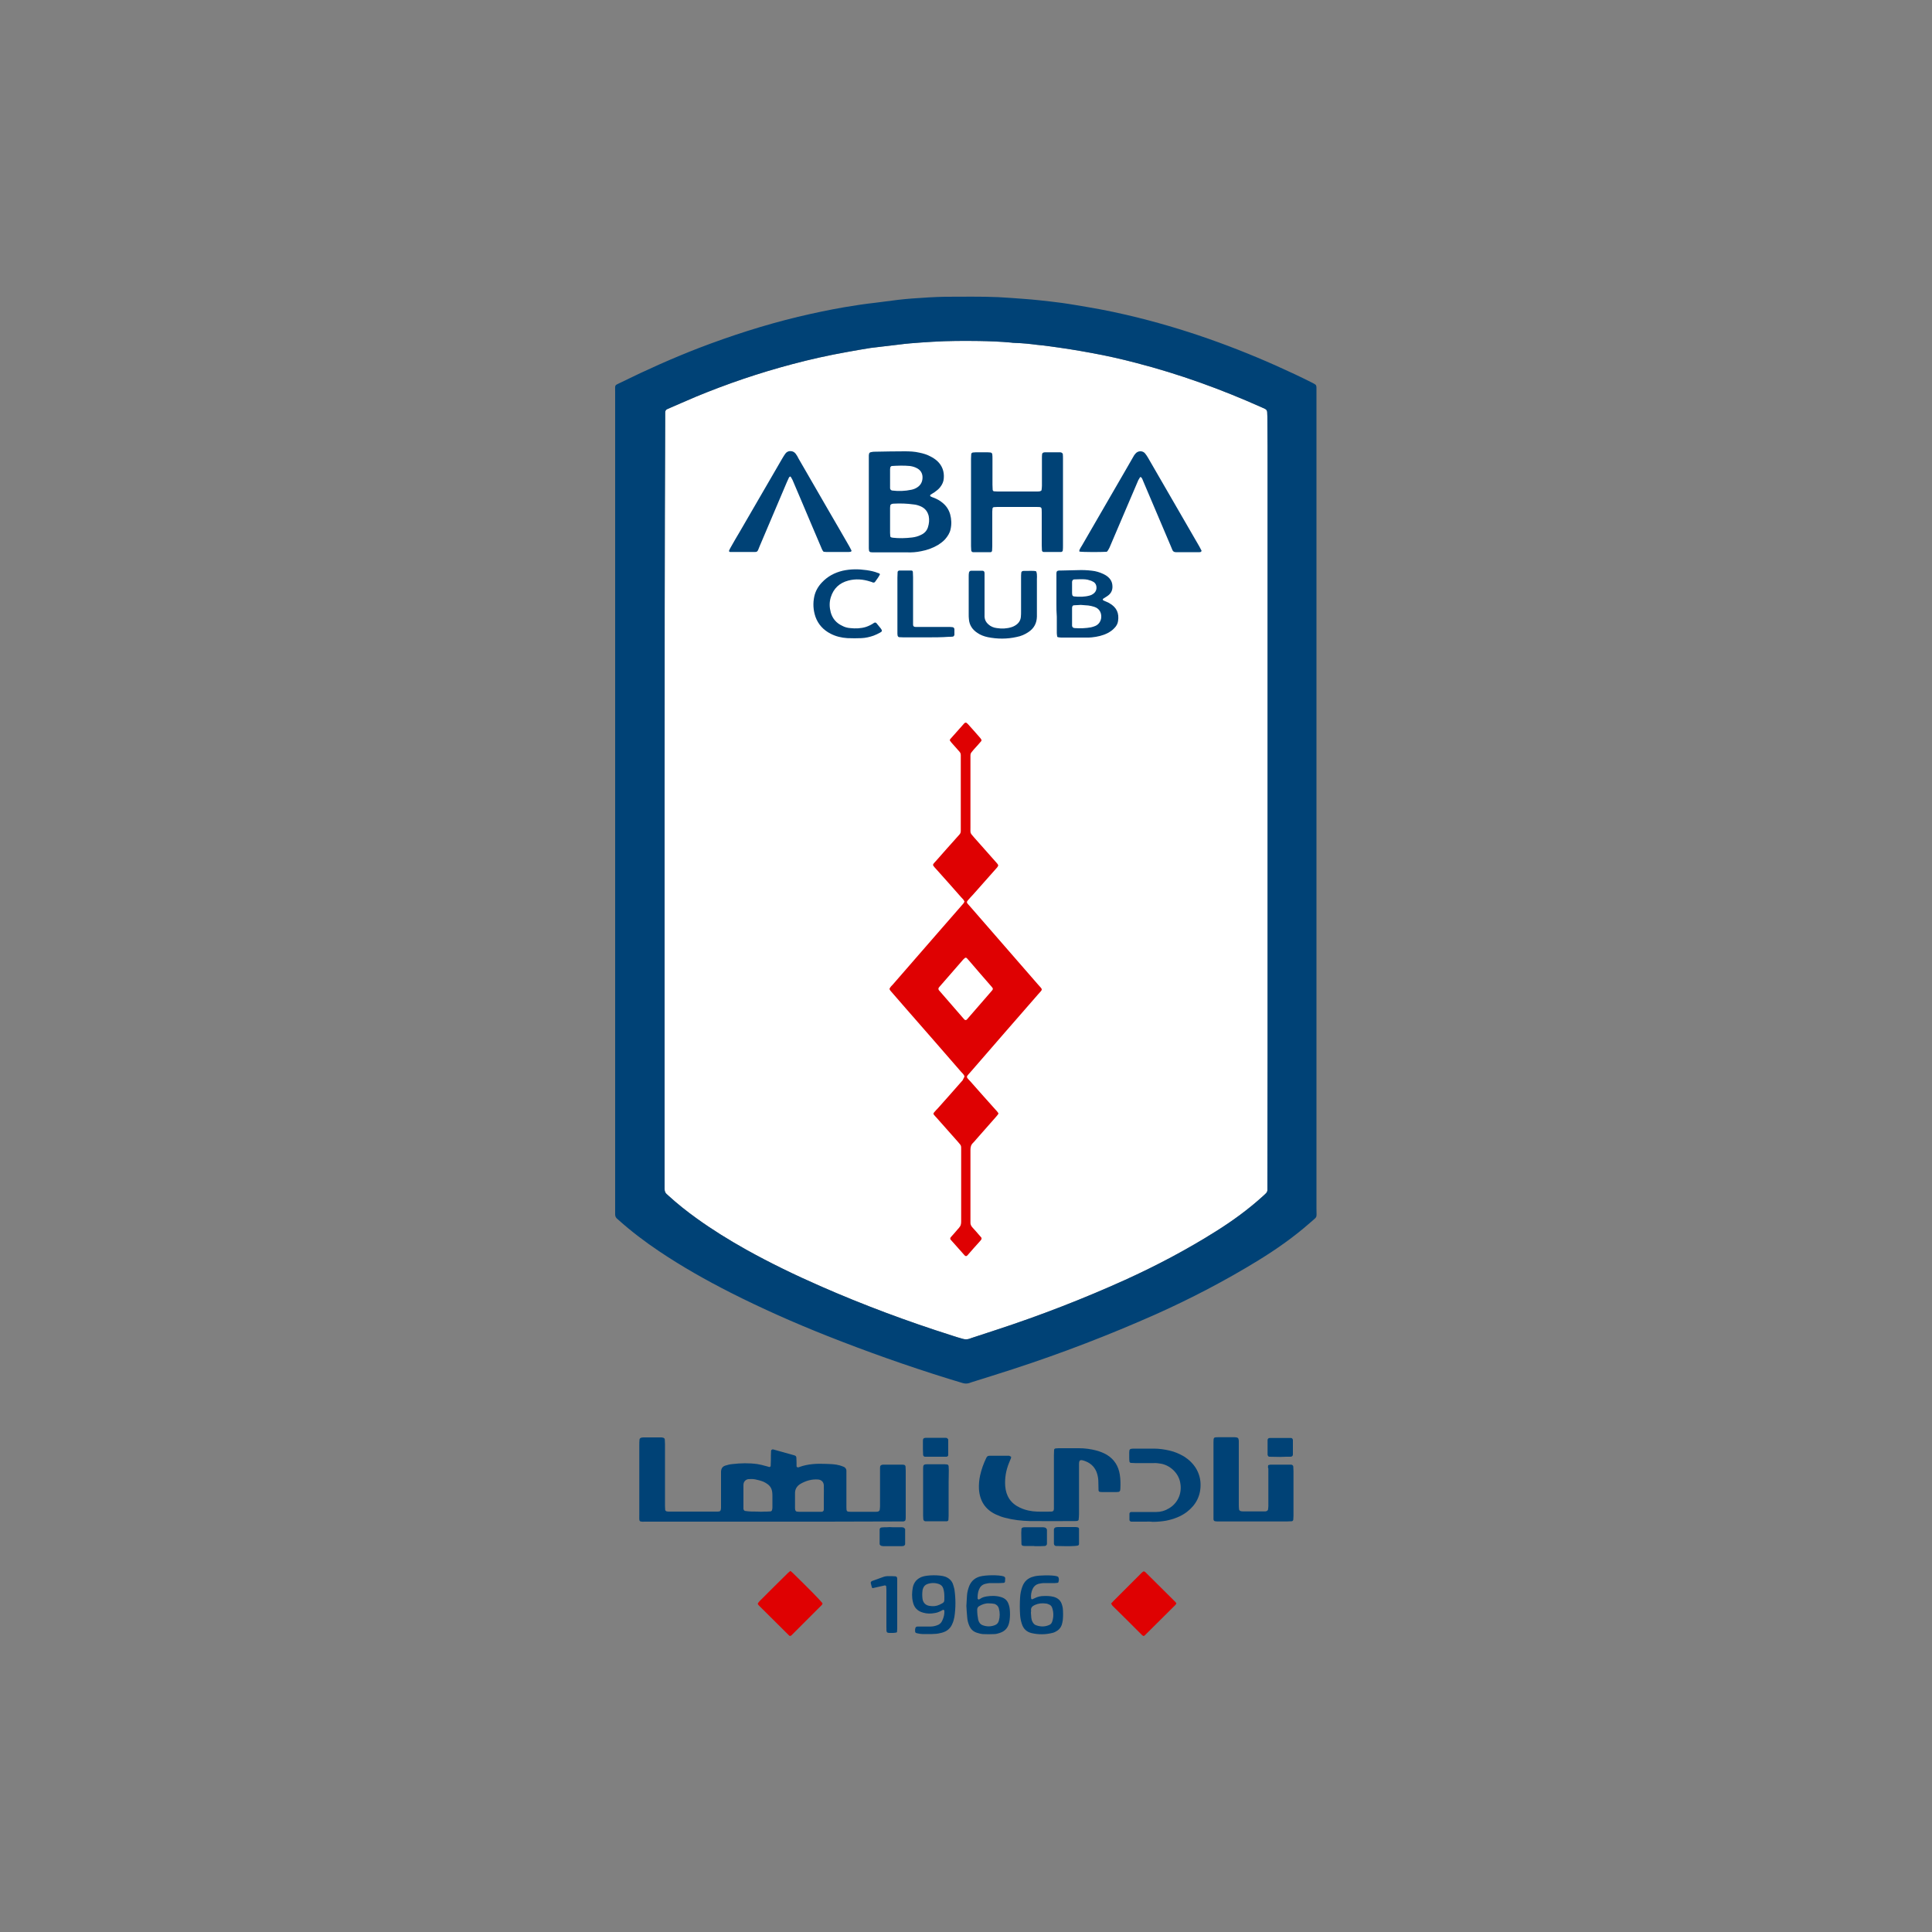 <?xml version="1.0" encoding="utf-8"?>
<!-- Generator: Adobe Illustrator 27.5.0, SVG Export Plug-In . SVG Version: 6.00 Build 0)  -->
<svg version="1.1" id="Layer_1" xmlns="http://www.w3.org/2000/svg" xmlns:xlink="http://www.w3.org/1999/xlink" x="0px" y="0px"
	 viewBox="0 0 1000 1000" style="enable-background:new 0 0 1000 1000;" xml:space="preserve">
<rect x="0" y="0" width="1000" height="1000" fill="#808080" stroke="none"/>
<style type="text/css">
	.st0{fill:#FFFFFF;}
	.st1{fill:#004276;}
	.st2{fill:#DF0102;}
</style>
<g id="Artwork_592_00000078725821431217087360000004393857321080243644_">
	<g>
		<path class="st0" d="M344,414.5c0,65.6,0,131.3,0,196.9c0,1.4,0,2.7,0,4.1c0,1,0.3,1.9,1.1,2.6c0.3,0.2,0.6,0.5,0.9,0.8
			c4.6,4.2,9.4,8,14.4,11.6c8.3,6,16.9,11.3,25.8,16.3c12.4,6.9,25.2,13.1,38.2,18.8c22.3,9.8,45.1,18.3,68.4,25.7
			c1.9,0.6,3.7,1.2,5.6,1.7c1.1,0.3,2.1,0.3,3.2,0c0.5-0.2,0.9-0.3,1.4-0.5c4.3-1.4,8.6-2.8,12.8-4.2c22.6-7.4,44.8-16,66.5-25.8
			c16.3-7.4,32-15.7,47.1-25.2c8.6-5.4,16.7-11.3,24.2-18.1c0.6-0.5,1.2-1.1,1.7-1.6c0.4-0.4,0.7-1,0.7-1.6c0-1.3,0-2.5,0-3.8
			c0-22.5,0.1-45.1,0.1-67.6c0-38.5,0-77,0-115.5c0-61.7,0-123.4,0-185.1c0-8.7,0-17.4-0.1-26.2c0-1.5,0-2.9-0.1-4.4
			c0-0.9-0.5-1.5-1.2-1.8c-0.4-0.2-0.9-0.4-1.3-0.6c-21.2-9.5-43-17.4-65.5-23.2c-7.6-2-15.2-3.7-22.9-5.1c-3.7-0.7-7.3-1.3-11-1.9
			c-3.7-0.6-7.4-1.1-11-1.6c-2-0.3-4.1-0.5-6.1-0.7c-3.8-0.5-7.6-0.9-11.4-1c-0.8,0-1.6-0.1-2.3-0.2c-5.5-0.5-10.9-0.7-16.4-0.8
			c-8-0.1-16.1-0.1-24.1,0.4c-3.8,0.2-7.6,0.5-11.4,0.8c-2.1,0.2-4.3,0.4-6.4,0.7c-2.5,0.3-5.1,0.6-7.6,0.9
			c-2.2,0.3-4.5,0.5-6.7,0.8c-4.1,0.6-8.1,1.4-12.2,2.1c-9.6,1.7-19,3.8-28.4,6.3c-17,4.5-33.5,10.1-49.7,16.8
			c-5,2.1-9.9,4.3-14.8,6.4c-0.8,0.3-1.2,0.9-1.2,1.8c0,1.2,0,2.4,0,3.5C344,282.9,344,348.7,344,414.5z"/>
		<g>
			<path class="st1" d="M681.4,414.6c0,70.3,0,140.6,0,211c0,5.3,0.7,3.7-3.2,7.2c-8.4,7.4-17.5,13.8-27.1,19.7
				c-17,10.4-34.6,19.6-52.7,27.7c-24.3,10.8-49,20.3-74.2,28.5c-7.2,2.3-14.4,4.6-21.5,6.8c-0.4,0.1-0.7,0.3-1.1,0.4
				c-1.1,0.3-2.1,0.3-3.2,0c-2.5-0.8-5.1-1.5-7.6-2.3c-21.2-6.6-42.1-14-62.8-22.2c-16.9-6.7-33.6-14.1-49.8-22.3
				c-12.8-6.5-25.2-13.5-37.1-21.5c-7.3-4.9-14.3-10.2-20.9-16.1c-0.2-0.2-0.4-0.4-0.7-0.6c-0.7-0.6-1.1-1.3-1.1-2.3
				c0-1.1,0-2.2,0-3.2c0-140.8,0-281.7,0-422.5c0-4.1-0.5-3.2,3.1-5c13.2-6.5,26.6-12.5,40.3-17.8c16.7-6.4,33.8-11.9,51.2-16.1
				c8-1.9,16-3.6,24.1-5c5.3-0.9,10.6-1.7,16-2.3c3.9-0.5,7.8-1,11.7-1.5c2.4-0.3,4.9-0.5,7.3-0.7c5.7-0.4,11.3-0.8,17-0.9
				c9.2,0,18.4-0.2,27.6,0.2c4.4,0.2,8.8,0.6,13.2,0.9c2.6,0.2,5.3,0.4,7.9,0.7c4,0.4,8,0.9,11.9,1.4c4.4,0.6,8.7,1.4,13,2.1
				c9,1.5,17.9,3.4,26.7,5.6c28,7,54.9,17,81,29.3c3,1.4,6,2.9,9,4.4c0.5,0.3,1,0.5,1.5,0.9c0.2,0.2,0.4,0.5,0.4,0.7
				c0.1,0.4,0.1,0.8,0.1,1.2c0,1.1,0,2.2,0,3.2C681.4,274.4,681.4,344.5,681.4,414.6z M344,414.5c0,65.6,0,131.3,0,196.9
				c0,1.4,0,2.7,0,4.1c0,1,0.3,1.9,1.1,2.6c0.3,0.2,0.6,0.5,0.9,0.8c4.6,4.2,9.4,8,14.4,11.6c8.3,6,16.9,11.3,25.8,16.3
				c12.4,6.9,25.2,13.1,38.2,18.8c22.3,9.8,45.1,18.3,68.4,25.7c1.9,0.6,3.7,1.2,5.6,1.7c1.1,0.3,2.1,0.3,3.2,0
				c0.5-0.2,0.9-0.3,1.4-0.5c4.3-1.4,8.6-2.8,12.8-4.2c22.6-7.4,44.8-16,66.5-25.8c16.3-7.4,32-15.7,47.1-25.2
				c8.6-5.4,16.7-11.3,24.2-18.1c0.6-0.5,1.2-1.1,1.7-1.6c0.4-0.4,0.7-1,0.7-1.6c0-1.3,0-2.5,0-3.8c0-22.5,0.1-45.1,0.1-67.6
				c0-38.5,0-77,0-115.5c0-61.7,0-123.4,0-185.1c0-8.7,0-17.4-0.1-26.2c0-1.5,0-2.9-0.1-4.4c0-0.9-0.5-1.5-1.2-1.8
				c-0.4-0.2-0.9-0.4-1.3-0.6c-21.2-9.5-43-17.4-65.5-23.2c-7.6-2-15.2-3.7-22.9-5.1c-3.7-0.7-7.3-1.3-11-1.9
				c-3.7-0.6-7.4-1.1-11-1.6c-2-0.3-4.1-0.5-6.1-0.7c-3.8-0.5-7.6-0.9-11.4-1c-0.8,0-1.6-0.1-2.3-0.2c-5.5-0.5-10.9-0.7-16.4-0.8
				c-8-0.1-16.1-0.1-24.1,0.4c-3.8,0.2-7.6,0.5-11.4,0.8c-2.1,0.2-4.3,0.4-6.4,0.7c-2.5,0.3-5.1,0.6-7.6,0.9
				c-2.2,0.3-4.5,0.5-6.7,0.8c-4.1,0.6-8.1,1.4-12.2,2.1c-9.6,1.7-19,3.8-28.4,6.3c-17,4.5-33.5,10.1-49.7,16.8
				c-5,2.1-9.9,4.3-14.8,6.4c-0.8,0.3-1.2,0.9-1.2,1.8c0,1.2,0,2.4,0,3.5C344,282.9,344,348.7,344,414.5z"/>
			<path class="st1" d="M399.7,787.6c-21.5,0-43.1,0-64.6,0c-4.8,0-4.2,0.6-4.2-4.2c0-11.8,0-23.5,0-35.3c0-1,0-2,0.1-2.9
				c0-0.6,0.5-1,1.1-1.1c0.3,0,0.6-0.1,0.9-0.1c3,0,6.1,0,9.1,0c0.3,0,0.6,0,0.9,0.1c0.7,0.1,1.1,0.5,1.1,1.1c0,0.8,0.1,1.6,0.1,2.3
				c0,7.1,0,14.3,0,21.4c0,3.5,0,7.1,0,10.6c0,0.7,0.1,1.4,0.1,2c0,0.3,0.4,0.7,0.8,0.8c0.3,0,0.6,0.1,0.9,0.1c0.8,0,1.6,0,2.3,0
				c7,0,13.9,0,20.9,0c0.8,0,1.6,0,2.3,0c1.3,0,1.6-0.4,1.7-1.8c0-0.8,0-1.6,0-2.4c0-4.8,0-9.6,0-14.4c0-0.7,0-1.4,0-2.1
				c0.1-1.6,0.7-2.6,2.2-3.1c1.2-0.4,2.5-0.7,3.7-0.8c4.3-0.5,8.6-0.6,12.9,0c1.4,0.2,2.9,0.6,4.3,1c0.6,0.1,1.1,0.3,1.7,0.5
				c0.4,0.1,0.9-0.2,0.9-0.5c0-1,0.1-2,0.1-2.9c0-1.7,0-3.3,0.1-5c0-0.3,0.5-0.7,0.8-0.7c0.2,0,0.4,0,0.6,0.1c3.6,1,7.2,2,10.7,3
				c0.7,0.2,1,0.6,1,1.3c0.1,1.5,0.1,2.9,0.1,4.4c0,0.2,0.4,0.5,0.6,0.5c0.1,0,0.2,0,0.3,0c0.2,0,0.4-0.1,0.6-0.2
				c4.4-1.6,9-1.8,13.6-1.6c2.4,0.1,4.9,0.1,7.3,0.8c0.7,0.2,1.5,0.5,2.2,0.8c0.7,0.4,1.2,1.1,1.2,1.9c0,0.8,0,1.6,0,2.3
				c0,5,0,10,0,15c0,0.6,0,1.2,0,1.8c0,2,0.2,2.2,2.2,2.2c4.3,0,8.6,0,12.9,0c0.5,0,1,0,1.5-0.2c0.2-0.1,0.5-0.4,0.6-0.6
				c0.1-0.7,0.2-1.4,0.2-2c0-4.1,0-8.2,0-12.3c0-2.4,0-4.7,0-7.1c0-0.5,0-1,0.1-1.4c0.1-0.2,0.3-0.5,0.6-0.6
				c0.2-0.1,0.6-0.2,0.9-0.2c3.3,0,6.7,0,10,0c0.3,0,0.6,0.1,0.9,0.1c0.3,0.1,0.7,0.5,0.7,0.8c0,0.7,0.1,1.4,0.1,2.1
				c0,4.9,0,9.8,0,14.7c0,3.1,0,6.3,0,9.4c0,0.6,0,1.2-0.2,1.7c0,0.2-0.4,0.4-0.6,0.5c-0.3,0.1-0.6,0.1-0.9,0.1c-1,0-2,0-2.9,0
				C442.5,787.6,421.1,787.6,399.7,787.6z M392.1,782.4C392.1,782.4,392.1,782.4,392.1,782.4c1.2,0.1,2.3,0.1,3.5,0
				c1.1,0,2.1,0,3.2-0.1c0.3,0,0.8-0.4,0.8-0.7c0.1-0.4,0.2-0.8,0.2-1.2c0-2,0-3.9,0-5.9c0-0.7,0-1.4-0.1-2.1
				c-0.2-1.8-1-3.2-2.4-4.2c-0.6-0.4-1.3-0.9-2-1.2c-1.4-0.6-3-1-4.5-1.3c-1.2-0.2-2.3-0.2-3.5-0.1c-1.2,0.2-2.1,1-2.4,2.2
				c-0.1,0.4-0.1,0.8-0.1,1.2c0,3.9,0,7.8,0,11.7c0,0.1,0,0.2,0,0.3c0.1,0.6,0.5,1.1,1.1,1.1C388,782.4,390,782.4,392.1,782.4z
				 M426.4,775.1C426.4,775.1,426.4,775.1,426.4,775.1c0-2.1,0.1-4.3,0-6.4c-0.1-1.6-1.2-2.7-2.8-2.9c-3.3-0.3-6.4,0.6-9.2,2.2
				c-1.9,1.1-3,2.8-2.9,5.1c0,2.5,0,5.1,0,7.6c0,0.3,0.1,0.6,0.1,0.9c0.1,0.3,0.4,0.7,0.8,0.8c0.4,0,0.8,0.1,1.2,0.1
				c3.6,0,7.2,0,10.8,0c0.3,0,0.6,0,0.9,0c0.6,0,1.1-0.5,1.1-1.1C426.4,779.2,426.4,777.2,426.4,775.1z"/>
			<path class="st1" d="M523.3,753.9c0,0.3,0.1,0.6,0,0.8c-0.3,0.8-0.7,1.6-1,2.4c-1.6,3.9-2.3,7.9-2,12.1c0.4,5.2,2.9,9,7.7,11.2
				c2.8,1.3,5.8,1.9,8.8,2c2.4,0.1,4.9,0,7.3,0c1,0,1.4-0.5,1.4-1.5c0-0.9,0-1.8,0-2.6c0-8.3,0-16.6,0-25c0-1,0.1-1.9,0.1-2.9
				c0-0.3,0.4-0.7,0.8-0.7c0.5,0,1-0.1,1.5-0.1c3.5,0,7,0,10.6,0c3,0,6.1,0.4,9,1.2c1.9,0.5,3.7,1.2,5.4,2.2c3.8,2.3,6,5.8,6.7,10.2
				c0.4,2.4,0.4,4.9,0.3,7.3c0,0.3-0.1,0.6-0.1,0.9c-0.1,0.4-0.4,0.7-0.8,0.8c-0.4,0-0.8,0.1-1.2,0.1c-2.4,0-4.9,0-7.3,0
				c-0.4,0-0.8-0.1-1.2-0.1c-0.3,0-0.7-0.4-0.7-0.8c0-1.5-0.1-2.9-0.1-4.4c0-1.4-0.2-2.7-0.6-4.1c-0.9-3.1-2.9-5.3-5.9-6.5
				c-0.3-0.1-0.6-0.2-0.8-0.3c-2.3-0.8-2.7-0.2-2.7,1.8c0,0.8,0,1.6,0,2.3c0,7.8,0,15.7,0,23.5c0,1-0.1,1.9-0.2,2.9
				c0,0.2-0.3,0.5-0.6,0.6c-0.5,0.1-1,0.1-1.5,0.1c-7.7,0-15.5,0.1-23.2,0c-4.3-0.1-8.6-0.6-12.8-1.7c-1.6-0.4-3.2-1-4.7-1.7
				c-5.6-2.6-8.4-7.1-8.8-13.2c-0.1-2.4,0.1-4.7,0.6-7c0.7-3.2,1.8-6.2,3.2-9.1c0.3-0.7,0.8-1.1,1.6-1.1c3.4,0,6.9,0,10.3,0
				C522.8,753.8,523,753.9,523.3,753.9z"/>
			<path class="st1" d="M656.4,758.4c0.4-0.1,0.8-0.3,1.1-0.3c3.5,0,7,0,10.6,0c0.1,0,0.2,0,0.3,0c0.5,0.1,1,0.5,1,1
				c0,0.8,0.1,1.6,0.1,2.3c0,4.5,0,9,0,13.5c0,3.2,0,6.5,0,9.7c0,0.7-0.1,1.4-0.1,2c0,0.3-0.4,0.8-0.8,0.8c-0.9,0-1.8,0.1-2.6,0.1
				c-8.9,0-17.8,0-26.7,0c-2.8,0-5.7,0-8.5,0c-0.6,0-1.2,0-1.8-0.1c-0.5,0-0.9-0.5-0.9-1c0-0.5,0-1,0-1.5c0-12.8,0-25.7,0-38.5
				c0-2.4,0.1-2.5,2.4-2.5c2.8,0,5.7,0,8.5,0c0.5,0,1,0.1,1.4,0.2c0.2,0.1,0.5,0.3,0.6,0.6c0.1,0.4,0.2,0.8,0.2,1.1
				c0,0.9,0,1.8,0,2.6c0,9.9,0,19.8,0,29.7c0,1,0,2,0.1,2.9c0,0.7,0.5,1.1,1.1,1.2c0.3,0,0.6,0.1,0.9,0.1c3.7,0,7.4,0,11.2,0
				c0.4,0,0.8,0,1.2-0.2c0.2-0.1,0.5-0.4,0.6-0.6c0.1-0.7,0.2-1.4,0.2-2c0-4.4,0-8.8,0-13.2c0-2.1,0-4.1,0-6.2
				C656.2,759.6,656.3,759.1,656.4,758.4z"/>
			<path class="st1" d="M592.7,787.6c-1.8,0-3.5,0-5.3,0c-0.6,0-1.2,0-1.8,0c-0.5,0-1-0.4-1-0.9c0-1.1,0-2.1,0-3.2
				c0-0.5,0.4-0.9,1-0.9c0.9,0,1.8,0,2.6,0c3.4,0,6.9,0,10.3,0c2.3,0,4.4-0.6,6.4-1.8c4.3-2.4,7.1-7.4,6-13.3
				c-0.9-5.2-5.4-9.1-10-9.9c-1.3-0.2-2.5-0.4-3.8-0.3c-3.1,0-6.3,0-9.4,0c-0.8,0-1.6-0.1-2.3-0.1c-0.4,0-0.8-0.4-0.8-0.7
				c0-0.4-0.1-0.8-0.1-1.2c0.1-6.3-1-5.4,5.4-5.5c2.4,0,4.9,0,7.3,0c2.8,0,5.5,0.4,8.1,1c2.7,0.6,5.2,1.7,7.6,3.1
				c2.5,1.6,4.6,3.6,6.2,6.2c1.4,2.4,2.2,5,2.3,7.8c0.2,6.2-2.3,11-7.1,14.7c-3.2,2.4-6.8,3.7-10.7,4.5c-2.3,0.4-4.7,0.6-7,0.6
				C595.3,787.5,594,787.6,592.7,787.6z"/>
			<path class="st2" d="M575.1,830c0.5-0.5,0.8-0.9,1.1-1.2c4.9-4.9,9.8-9.8,14.7-14.7c0.3-0.3,0.6-0.5,0.9-0.7
				c0.1-0.1,0.4-0.1,0.5,0c0.2,0.1,0.3,0.2,0.5,0.3c5.2,5.2,10.4,10.3,15.6,15.5c0.2,0.2,0.3,0.5,0.5,0.7c-0.2,0.3-0.3,0.6-0.5,0.8
				c-5.3,5.3-10.7,10.6-16,15.9c-0.1,0.1-0.4,0.1-0.6,0.2c-0.2-0.2-0.5-0.3-0.7-0.5c-5.1-5.1-10.2-10.2-15.4-15.3
				C575.6,830.7,575.4,830.5,575.1,830z"/>
			<path class="st2" d="M425.7,829.8c0,0.2,0,0.4-0.1,0.6c-0.3,0.4-0.6,0.8-1,1.1c-4.8,4.8-9.6,9.6-14.3,14.3
				c-0.4,0.4-0.7,0.9-1.5,1c-0.2-0.2-0.6-0.4-0.8-0.7c-5-5-10-9.9-15-14.9c-0.2-0.2-0.4-0.4-0.6-0.7c-0.2-0.3-0.2-0.6,0-0.8
				c0.2-0.3,0.5-0.6,0.7-0.9c4.9-4.9,9.8-9.8,14.8-14.7c0.3-0.3,0.7-0.6,1.2-1c0.5,0.4,1,0.8,1.4,1.2
				C418.9,822.5,424,827.7,425.7,829.8z"/>
			<path class="st1" d="M491,772.7c0,4,0,8,0,12c0,0.7-0.1,1.4-0.1,2c0,0.3-0.4,0.7-0.8,0.7c-0.1,0-0.2,0-0.3,0c-3.6,0-7.2,0-10.8,0
				c-0.6,0-1.1-0.5-1.1-1.1c0-0.6-0.1-1.2-0.1-1.8c0-7.9,0-15.8,0-23.7c0-0.2,0-0.4,0-0.6c0-1.9,0.2-2.3,2.1-2.3c3,0,6.1,0,9.1,0
				c0.4,0,0.8,0.1,1.2,0.1c0.4,0,0.7,0.4,0.8,0.8c0,0.8,0.1,1.6,0.1,2.3C491,765.1,491,768.9,491,772.7z"/>
			<path class="st1" d="M547.7,819.2c-0.5,0.1-1.1,0.2-1.7,0.2c-1.9,0-3.7,0-5.6,0c-1,0-1.9,0.2-2.9,0.4c-1.4,0.4-2.4,1.3-3,2.6
				c-0.7,1.5-1,3.2-0.8,4.9c0,0.2,0.4,0.6,0.6,0.5c0.4-0.2,0.9-0.4,1.3-0.6c1.4-0.7,2.9-1.1,4.5-1.1c1.8-0.1,3.5,0,5.2,0.4
				c2.3,0.6,3.8,2,4.4,4.2c0.2,0.6,0.3,1.1,0.4,1.7c0.2,2,0.2,4.1,0,6.2c-0.1,0.8-0.3,1.5-0.5,2.3c-0.6,1.8-1.8,3-3.5,3.8
				c-0.4,0.2-0.9,0.4-1.4,0.5c-3.6,0.9-7.2,0.9-10.7,0.1c-2.6-0.6-4.3-2.2-5.1-4.8c-0.5-1.5-0.8-3-0.9-4.6c-0.2-3-0.2-6.1,0-9.1
				c0.1-1.9,0.5-3.7,1.1-5.4c1-2.9,3-4.7,6-5.4c0.1,0,0.2,0,0.3-0.1c2.5-0.6,8.9-0.7,11.4-0.1c0.3,0.1,0.6,0.2,0.8,0.3
				c0.1,0.1,0.3,0.3,0.3,0.5C548.2,817.4,548.1,818.3,547.7,819.2z M533.6,834.7c0.1,0.9,0.1,1.8,0.2,2.7c0.1,0.8,0.3,1.5,0.7,2.2
				c0.4,0.7,0.9,1.3,1.7,1.6c2.2,0.8,4.4,0.9,6.6,0c0.9-0.3,1.5-0.9,1.8-1.8c0.8-2.4,0.8-4.8,0-7.2c-0.3-0.9-0.9-1.5-1.8-1.8
				c-0.5-0.2-0.9-0.4-1.4-0.4c-2-0.3-3.9-0.1-5.7,0.7c-1.4,0.6-2.3,1.5-2,3.1C533.7,834.2,533.6,834.5,533.6,834.7z"/>
			<path class="st1" d="M480.6,845.8c-2,0-3.9,0.1-5.8-0.4c-0.3-0.1-0.6-0.1-0.8-0.3c-0.2-0.1-0.3-0.3-0.3-0.4
				c-0.1-0.7-0.1-1.4,0.1-2c0.1-0.5,0.5-0.8,1.1-0.8c2.1,0,4.1,0,6.2,0c1.2,0,2.3-0.1,3.5-0.5c1.5-0.4,2.6-1.3,3.2-2.8
				c0.7-1.5,1.1-3.1,1-4.8c0-0.4-0.5-0.7-0.8-0.5c-1.3,0.7-2.6,1.4-4.1,1.6c-2.1,0.4-4.1,0.4-6.1-0.2c-3-0.8-4.7-2.7-5.3-5.6
				c-0.6-2.5-0.5-5.1,0-7.6c0.6-2.6,2.1-4.3,4.6-5.3c2.8-1.1,9.5-1.1,12.2-0.1c1.8,0.7,3.2,1.9,3.9,3.7c0.3,0.9,0.6,1.9,0.8,2.8
				c0.7,4.8,0.7,9.6,0,14.3c-0.2,1.1-0.5,2.3-1,3.4c-1,2.6-2.9,4.1-5.5,4.8c-1.2,0.3-2.5,0.6-3.8,0.6
				C482.6,845.8,481.6,845.8,480.6,845.8z M488.8,826.7c0-1.6-0.1-3.1-0.6-4.6c-0.4-1.1-1.1-1.8-2.2-2.2c-2-0.7-4-0.7-6,0
				c-1.1,0.4-1.8,1.1-2.2,2.2c-0.1,0.4-0.3,0.7-0.3,1.1c-0.2,1.5-0.2,2.9,0,4.4c0.3,2,1.6,3.3,3.6,3.6c1.8,0.3,3.5,0.2,5.2-0.6
				C488.9,829.3,488.8,829.4,488.8,826.7z"/>
			<path class="st1" d="M500.2,831.2c0.1-1.7,0.2-3.5,0.3-5.2c0.1-1.9,0.6-3.7,1.3-5.4c1.1-2.4,2.9-3.9,5.4-4.6
				c2.9-0.8,9.6-0.9,12.2-0.1c0.5,0.2,0.9,0.5,0.9,1c0,0.6-0.1,1.2-0.1,1.7c0,0.4-0.4,0.7-0.8,0.7c-0.7,0-1.4,0.1-2.1,0.1
				c-1.6,0-3.1,0-4.7,0c-0.9,0-1.7,0.2-2.6,0.4c-1.7,0.4-2.7,1.5-3.3,3c-0.6,1.5-0.7,3-0.7,4.6c0,0.2,0.5,0.6,0.6,0.5
				c0.3-0.1,0.5-0.2,0.8-0.4c1-0.7,2.1-1,3.3-1.2c2.5-0.4,5.1-0.4,7.6,0.4c1.9,0.6,3.2,1.8,3.8,3.8c0.1,0.2,0.1,0.4,0.2,0.6
				c0.7,2.3,0.6,7-0.1,9.3c-0.7,2.5-2.3,4-4.7,4.8c-0.9,0.3-1.9,0.6-2.9,0.6c-2,0.1-3.9,0.1-5.9,0c-1.1-0.1-2.1-0.4-3.1-0.7
				c-1.8-0.6-3-1.7-3.8-3.4c-0.7-1.5-1.1-3.1-1.2-4.8C500.4,834.9,500.3,833.1,500.2,831.2z M511.8,829.9c-1.7-0.1-3.5,0.5-5.1,1.5
				c-0.6,0.4-0.9,1-0.9,1.7c0,0.1,0,0.2,0,0.3c0,1.7,0.2,3.3,0.5,4.9c0.3,1.3,1,2.4,2.3,2.9c2.1,0.8,4.2,0.8,6.3,0
				c1.1-0.4,1.8-1.2,2.1-2.3c0.6-2.1,0.6-4.2,0-6.4c-0.3-1.1-1-1.8-2.1-2.3C513.9,830,513,829.9,511.8,829.9z"/>
			<path class="st1" d="M464.4,830.6c0,4.1,0,8.2,0,12.3c0,0.6-0.1,1.2-0.1,1.7c0,0.2-0.2,0.4-0.4,0.4c-0.6,0.1-1.2,0.2-1.7,0.2
				c-3.6,0-3.4,0.3-3.4-3.3c0-6.4,0-12.7,0-19.1c0-0.6-0.1-1.2-0.1-1.7c0-0.2-0.4-0.5-0.7-0.5c-1,0.2-2.1,0.5-3.1,0.7
				c-1,0.2-2.1,0.5-3.1,0.7c-0.1,0-0.4-0.1-0.5-0.3c-0.2-0.7-0.4-1.5-0.6-2.3c-0.1-0.3,0.2-0.8,0.5-1c0.3-0.1,0.5-0.2,0.8-0.3
				c1.7-0.6,3.3-1.2,5-1.8c0.9-0.4,1.9-0.5,2.9-0.5c1.2,0,2.3,0,3.5,0.1c0.6,0,1,0.5,1,1.2c0,0.8,0,1.6,0,2.3
				C464.4,823.2,464.4,826.9,464.4,830.6C464.4,830.6,464.4,830.6,464.4,830.6z"/>
			<path class="st1" d="M484.3,754c-1.9,0-3.7,0-5.6,0c-0.4,0-0.9-0.5-0.9-1c0-1-0.1-1.9-0.1-2.9c0-1.5,0-2.9,0-4.4
				c0-1.1,0.4-1.4,1.4-1.5c1.2,0,2.3,0,3.5,0c2,0,4.1,0,6.1,0c0.5,0,1,0,1.4,0.1c0.2,0.1,0.4,0.4,0.6,0.6c0.1,0.1,0.1,0.2,0.1,0.3
				c0,2.6,0,5.3,0,7.9c0,0.5-0.4,0.9-1,0.9C488,754,486.2,754,484.3,754C484.3,754,484.3,754,484.3,754z"/>
			<path class="st1" d="M662.6,754.1c-1.9,0-3.7-0.1-5.6-0.1c-0.4,0-0.7-0.4-0.8-0.7c0-0.1-0.1-0.2-0.1-0.3c0-2.5,0-5.1,0-7.6
				c0-0.6,0.4-1.1,1.1-1.1c3.6,0,7.2,0,10.8,0c0.1,0,0.2,0,0.3,0c0.3,0,0.8,0.4,0.8,0.7c0,0.1,0.1,0.2,0.1,0.3c0,2.5,0,5.1,0,7.6
				c0,0.6-0.5,1.1-1.2,1.1C666.3,754,664.5,754,662.6,754.1C662.6,754,662.6,754,662.6,754.1z"/>
			<path class="st1" d="M462,790.5c1.6,0,3.1,0,4.7,0c0.4,0,0.8,0.1,1.1,0.2c0.2,0.1,0.4,0.4,0.6,0.6c0.1,0.1,0.1,0.2,0.1,0.3
				c0,2.5,0,5.1,0,7.6c0,0.5-0.5,0.9-0.9,1c-0.3,0-0.6,0.1-0.9,0.1c-3.1,0-6.2,0-9.4,0c-0.4,0-0.8-0.1-1.2-0.2
				c-0.3-0.1-0.7-0.5-0.8-0.8c0-0.1,0-0.2,0-0.3c0-2.4,0-4.9,0-7.3c0-0.6,0.4-1.1,1.1-1.1c0.9-0.1,1.8-0.1,2.6-0.1
				C460.1,790.4,461,790.4,462,790.5C462,790.5,462,790.5,462,790.5z"/>
			<path class="st1" d="M535,800.2c-1.6,0-3.1,0-4.7,0c-0.3,0-0.6-0.1-0.9-0.1c-0.3-0.1-0.7-0.5-0.7-0.8c0-2-0.1-3.9-0.1-5.9
				c0-0.7,0.1-1.4,0.1-2c0-0.4,0.4-0.7,0.8-0.8c0.4-0.1,0.8-0.1,1.2-0.1c3,0,6.1,0,9.1,0c0.4,0,0.8,0.1,1.2,0.2
				c0.3,0.1,0.7,0.5,0.8,0.8c0,0.1,0.1,0.2,0.1,0.3c0,2.4,0,4.9,0,7.3c0,0.6-0.6,1.1-1.1,1.1c-1.5,0.1-2.9,0.1-4.4,0.1
				C535.8,800.3,535.4,800.3,535,800.2C535,800.3,535,800.2,535,800.2z"/>
			<path class="st1" d="M551.9,800.3c-1.8,0-3.5-0.1-5.3-0.1c-0.6,0-1.1-0.6-1.1-1.2c0-2.4,0-4.9,0-7.3c0-0.6,0.5-1.1,1.1-1.2
				c0.3,0,0.6-0.1,0.9-0.1c3,0,6.1,0,9.1,0c0.5,0,1,0.1,1.4,0.2c0.2,0,0.3,0.3,0.4,0.4c0.1,0.1,0.1,0.2,0.1,0.3c0,2.6,0,5.3,0,7.9
				c0,0.4-0.4,0.8-0.7,0.8c-0.6,0.1-1.2,0.2-1.7,0.2C554.6,800.3,553.3,800.3,551.9,800.3C551.9,800.3,551.9,800.3,551.9,800.3z"/>
			<path class="st2" d="M499.2,557c-0.4-0.9-1.1-1.6-1.8-2.3c-9.5-10.9-19-21.9-28.6-32.8c-2.4-2.8-4.9-5.6-7.3-8.4
				c-0.4-0.5-1-1-1.1-1.7c0.4-0.9,1.1-1.6,1.8-2.3c8-9.2,16.1-18.5,24.1-27.7c3.9-4.4,7.7-8.9,11.6-13.3c0.5-0.6,1.1-1.1,1.3-1.9
				c-0.4-0.9-1.1-1.6-1.8-2.3c-4.2-4.8-8.4-9.5-12.7-14.3c-0.6-0.7-1.4-1.4-1.8-2.3c0.2-0.8,0.9-1.3,1.4-1.9
				c3.7-4.2,7.4-8.4,11.1-12.5c2.1-2.3,1.9-1.9,1.9-5c0-11.9,0-23.9,0-35.8c0-2.8,0.2-2.5-1.8-4.7c-1-1.2-2.1-2.3-3.1-3.5
				c-0.3-0.4-0.6-0.8-0.8-1.1c0.1-0.3,0.1-0.5,0.3-0.7c2.4-2.7,4.8-5.4,7.2-8.1c0.1-0.1,0.3-0.3,0.5-0.3c0.2-0.1,0.4-0.1,0.6,0
				c0.3,0.2,0.6,0.5,0.9,0.8c2.1,2.3,4.2,4.7,6.2,7c0.2,0.2,0.4,0.5,0.5,0.7c0.3,0.3,0.3,0.8,0,1.1c-1,1.2-2.1,2.4-3.1,3.5
				c-0.6,0.7-1.2,1.3-1.7,2c-0.5,0.5-0.7,1.1-0.7,1.9c0,0.7,0,1.4,0,2.1c0,11.7,0,23.3,0,35c0,3.4-0.3,2.7,2.1,5.5
				c3.6,4.1,7.3,8.2,10.9,12.3c0.5,0.6,1.1,1.1,1.4,1.9c-0.2,0.8-0.8,1.3-1.3,1.9c-3.9,4.4-7.8,8.8-11.7,13.2
				c-0.5,0.5-0.9,1-1.4,1.5c-2.4,2.8-2.5,2.1,0,4.9c11.6,13.4,23.3,26.7,34.9,40.1c2.7,3.1,2.7,2.2,0,5.3
				c-11.6,13.3-23.2,26.6-34.7,39.9c-2.7,3.1-2.7,2.3,0,5.3c4.3,4.9,8.6,9.7,12.9,14.5c0.5,0.5,0.9,1,1.3,1.6c0.1,0.1,0.1,0.4,0,0.5
				c-0.3,0.5-0.7,0.9-1.1,1.4c-3.4,3.9-6.9,7.8-10.3,11.7c-0.5,0.6-1,1.2-1.6,1.8c-1.1,1-1.4,2.2-1.4,3.7c0,12.2,0,24.5,0,36.7
				c0,0.2,0,0.4,0,0.6c-0.1,1.1,0.3,2.1,1.1,2.9c1.3,1.4,2.5,2.8,3.7,4.2c0.3,0.3,0.5,0.6,0.8,0.9c0.2,0.3,0.2,0.8,0,1.1
				c-0.3,0.4-0.6,0.8-0.9,1.1c-2.1,2.3-4.2,4.7-6.2,7c-0.5,0.6-1,0.6-1.5,0.1c-2.4-2.7-4.8-5.4-7.2-8.1c-0.4-0.4-0.3-0.9,0-1.3
				c1.2-1.3,2.3-2.6,3.5-4c0.5-0.5,0.9-1,1.3-1.6c0.3-0.4,0.4-0.9,0.5-1.3c0.1-0.6,0.1-1.2,0.1-1.8c0-12,0-24.1,0-36.1
				c0-0.1,0-0.2,0-0.3c0-2.5,0.1-2.2-1.6-4.2c-3.6-4.1-7.3-8.2-10.9-12.3c-0.3-0.4-0.7-0.7-1-1.1c-1.1-1.2-1.1-1.3-0.1-2.4
				c0.4-0.5,0.9-1,1.4-1.5c4.4-4.9,8.7-9.8,13-14.7C498.6,558.2,499.2,557.7,499.2,557z M499.8,495.7c-0.1,0-0.2,0-0.3,0.1
				c-0.3,0.3-0.6,0.5-0.9,0.8c-4,4.6-8.1,9.3-12.1,13.9c-0.3,0.3-0.5,0.6-0.7,0.9c-0.1,0.2-0.1,0.6,0,0.8c0.1,0.3,0.3,0.5,0.5,0.7
				c4.2,4.8,8.3,9.6,12.5,14.4c0.2,0.2,0.4,0.4,0.6,0.6c0.2,0.1,0.6,0.1,0.8,0c0.2-0.2,0.5-0.4,0.6-0.6c4.2-4.8,8.3-9.6,12.5-14.4
				c0.1-0.1,0.2-0.3,0.4-0.5c0.2-0.3,0.3-0.8,0-1.1c-0.3-0.4-0.6-0.8-0.9-1.1c-3.8-4.4-7.7-8.8-11.5-13.3c-0.3-0.4-0.7-0.7-1-1.1
				C500.2,495.8,500,495.8,499.8,495.7z"/>
			<path class="st1" d="M449.7,259.7c0-7.1,0-14.3,0-21.4c0-0.9,0-1.8,0-2.6c0.1-1.4,0.4-1.6,1.8-1.8c0.5-0.1,1-0.1,1.5-0.1
				c5.1-0.1,10.2-0.2,15.3-0.2c2.5,0,5.1,0.1,7.6,0.7c2,0.4,4,1,5.8,2c1.2,0.6,2.4,1.4,3.4,2.3c2.6,2.4,3.7,5.5,3.4,9
				c-0.1,1.7-0.8,3.2-1.9,4.6c-0.8,1-1.8,1.8-2.8,2.5c-0.7,0.5-1.5,0.9-2.2,1.4c-0.2,0.1-0.2,0.7,0,0.8c0.6,0.3,1.2,0.6,1.9,0.8
				c1.5,0.6,3,1.4,4.3,2.5c2,1.6,3.3,3.6,4,6c0.7,2.6,0.8,5.2,0.2,7.8c-0.4,1.9-1.5,3.6-2.8,5.1c-1,1.1-2.2,2-3.4,2.8
				c-2.8,1.7-5.8,2.8-9,3.4c-2.4,0.5-4.8,0.7-7.3,0.6c-3.5,0-7,0-10.6,0c-2.2,0-4.3,0-6.5,0c-0.6,0-1.2,0-1.8-0.1
				c-0.3,0-0.7-0.4-0.8-0.8c0-0.4-0.1-0.8-0.1-1.2c0-0.8,0-1.6,0-2.3C449.7,274.1,449.7,266.9,449.7,259.7z M460.7,269.6
				C460.7,269.6,460.7,269.6,460.7,269.6c0,2.1,0,4.1,0,6.2c0,0.6,0.1,1.2,0.1,1.7c0,0.4,0.4,0.7,0.8,0.7c0.1,0,0.2,0,0.3,0.1
				c3.4,0.4,6.8,0.3,10.2-0.1c1.6-0.2,3.1-0.6,4.5-1.3c1.8-0.8,3.1-2.1,3.7-4c0.6-1.9,0.8-3.8,0.4-5.8c-0.6-2.4-1.9-4-4.1-5
				c-1.2-0.5-2.4-0.9-3.7-1c-3.5-0.5-7-0.6-10.5-0.4c-0.3,0-0.6,0.1-0.9,0.2c-0.3,0.1-0.7,0.5-0.7,0.8c0,0.4-0.1,0.8-0.1,1.2
				C460.7,265.1,460.7,267.4,460.7,269.6z M460.7,247.1C460.7,247.1,460.7,247.1,460.7,247.1c0,1.9,0,3.7,0,5.6
				c0,0.6,0.5,1.1,1.1,1.2c3.3,0.4,6.6,0.3,9.9-0.4c1-0.2,2.1-0.6,3-1.2c1.9-1.2,2.8-3,2.8-5.2c0-2-0.9-3.6-2.6-4.6
				c-1.2-0.7-2.5-1.1-3.9-1.3c-3.1-0.3-6.3-0.2-9.4,0c-0.3,0-0.8,0.5-0.8,0.8c0,0.3-0.1,0.6-0.1,0.9
				C460.7,244.2,460.7,245.6,460.7,247.1z"/>
			<path class="st1" d="M550.2,260c0,7.4,0,14.9,0,22.3c0,0.9,0,1.8-0.1,2.6c0,0.4-0.4,0.7-0.8,0.8c-0.1,0-0.2,0-0.3,0
				c-2.9,0-5.9,0-8.8,0c-0.5,0-0.9-0.4-0.9-0.9c0-0.9-0.1-1.8-0.1-2.6c0-5.7,0-11.4,0-17c0-2.8,0-2.8-2.7-2.8c-6.8,0-13.5,0-20.3,0
				c-0.6,0-1.2,0.1-1.8,0.1c-0.3,0-0.7,0.4-0.7,0.8c0,0.5-0.1,1-0.1,1.5c0,1.7,0,3.3,0,5c0,4.3,0,8.6,0,12.9c0,0.8-0.1,1.6-0.1,2.3
				c0,0.4-0.4,0.8-0.7,0.8c-0.1,0-0.2,0-0.3,0c-2.9,0-5.9,0-8.8,0c-0.6,0-0.9-0.4-1-0.9c0-0.8-0.1-1.6-0.1-2.3c0-15.1,0-30.1,0-45.2
				c0-0.8,0.1-1.6,0.1-2.3c0-0.5,0.5-0.9,1-0.9c0.5,0,1-0.1,1.5-0.1c2,0,3.9,0,5.9,0c0.5,0,1,0.1,1.5,0.1c0.5,0,1,0.5,1,0.9
				c0.1,0.8,0.1,1.6,0.1,2.3c0,4.5,0,9,0,13.5c0,0.9,0.1,1.8,0.1,2.6c0,0.4,0.4,0.8,0.7,0.8c0.6,0,1.2,0.1,1.8,0.1
				c6.8,0,13.7,0,20.5,0c0.6,0,1.2,0,1.7-0.2c0.2-0.1,0.6-0.3,0.6-0.5c0.1-0.8,0.2-1.6,0.2-2.3c0-4.7,0-9.4,0-14.1
				c0-0.8,0-1.6,0.1-2.3c0-0.3,0.4-0.7,0.8-0.8c0.2,0,0.4-0.1,0.6-0.1c2.6,0,5.3,0,7.9,0c0.3,0,0.6,0.1,0.8,0.2
				c0.2,0.1,0.5,0.4,0.6,0.6c0.1,0.9,0.1,1.8,0.1,2.6C550.2,244.9,550.2,252.4,550.2,260z"/>
			<path class="st1" d="M572.9,285.6c-3.5,0.2-12.1,0.2-14.2-0.1c0-0.3-0.1-0.6,0-0.8c0.4-0.8,0.8-1.6,1.3-2.3
				c7.6-13.1,15.2-26.3,22.8-39.4c1.3-2.2,2.5-4.4,3.8-6.6c0.3-0.6,0.7-1.2,1.2-1.7c1.3-1.5,3.7-1.5,4.9,0c0.6,0.7,1,1.4,1.5,2.2
				c3.3,5.8,6.7,11.5,10,17.3c5.5,9.6,11.1,19.1,16.6,28.7c0.4,0.7,0.7,1.4,1.1,2.1c0.1,0.2-0.2,0.6-0.4,0.7c-0.2,0-0.4,0.1-0.6,0.1
				c-4.1,0-8.2,0-12.3,0c-0.9,0-1.5-0.4-1.8-1.2c-0.3-0.8-0.7-1.6-1-2.4c-4.7-11.1-9.4-22.2-14.1-33.2c-0.3-0.7-0.5-1.5-1.1-2
				c-0.1-0.1-0.4-0.1-0.5,0c-0.3,0.5-0.6,1-0.9,1.5c-2,4.6-3.9,9.2-5.9,13.8c-3,7-6,14.1-9,21.1C573.9,284,573.7,284.8,572.9,285.6z
				"/>
			<path class="st1" d="M409.1,246.6c-0.3,0.2-0.6,0.3-0.7,0.5c-0.4,0.8-0.7,1.6-1.1,2.4c-4.7,11.1-9.4,22.1-14.1,33.2
				c-1.4,3.4-0.8,3-4.4,3c-2.9,0-5.9,0-8.8,0c-0.7,0-1.4,0-2.1,0c-0.4,0-0.7-0.4-0.5-0.8c0.3-0.7,0.7-1.4,1.1-2.1
				c1.4-2.5,2.8-4.9,4.3-7.4c7.4-12.7,14.7-25.4,22.1-38.1c0.5-0.8,1-1.7,1.6-2.5c0.5-0.7,1.3-1.2,2.2-1.3c1.3-0.1,2.3,0.3,3.1,1.3
				c0.6,0.8,1.1,1.6,1.5,2.5c5.3,9.2,10.7,18.5,16,27.7c3.4,5.9,6.9,11.8,10.3,17.8c0.4,0.7,0.7,1.4,1.1,2.1
				c0.1,0.3-0.1,0.6-0.4,0.7c-0.3,0-0.6,0.1-0.9,0.1c-3.9,0-7.8,0-11.7,0c-0.5,0-1-0.1-1.4-0.1c-0.8-0.8-1-1.8-1.4-2.6
				c-3.4-7.9-6.7-15.8-10.1-23.8c-1.5-3.6-3.1-7.2-4.6-10.8C409.8,247.8,409.6,247.1,409.1,246.6z"/>
			<path class="st1" d="M546.8,312.6c0-4.5,0-9,0-13.5c0-0.8,0-1.6,0-2.3c0-1.1,0.4-1.4,1.4-1.5c0.4,0,0.8,0,1.2,0
				c2.8-0.1,5.7-0.1,8.5-0.2c2.4-0.1,4.9,0,7.3,0.3c2,0.2,4,0.8,5.9,1.7c1.2,0.6,2.2,1.2,3.1,2.2c0.8,0.9,1.3,1.9,1.5,3.1
				c0.4,2.6-0.3,4.6-2.5,6.1c-0.7,0.5-1.5,0.9-2.2,1.4c-0.1,0.1-0.2,0.3-0.2,0.5c0,0.2,0.2,0.3,0.4,0.4c0.3,0.2,0.7,0.3,1.1,0.5
				c0.6,0.3,1.3,0.5,1.9,0.9c3.9,2.2,5.1,5.3,4.5,9.3c-0.2,1.4-0.9,2.6-1.9,3.6c-1,1.1-2.2,1.9-3.5,2.6c-2.6,1.3-5.3,1.9-8.2,2.2
				c-0.9,0.1-1.8,0.1-2.6,0.1c-4.4,0-8.8,0-13.2,0c-0.6,0-1.2-0.1-1.7-0.2c-0.2,0-0.4-0.2-0.4-0.4c-0.1-0.6-0.2-1.2-0.2-1.7
				c0-2.8,0-5.7,0-8.5C546.8,316.9,546.8,314.8,546.8,312.6z M559.4,313.1c-1.1,0.1-2.4,0.1-3.6,0.2c-0.4,0-0.7,0.4-0.8,0.7
				c0,0.2-0.1,0.4-0.1,0.6c0,3,0,6,0,9.1c0,0.2,0,0.4,0.1,0.6c0.1,0.2,0.3,0.5,0.5,0.6c0.2,0.1,0.6,0.2,0.8,0.2
				c2.8,0.2,5.7,0.1,8.4-0.4c0.8-0.2,1.5-0.4,2.2-0.7c1.6-0.7,2.6-2,3-3.7c0.5-2.6-0.6-5.3-3.5-6.2c-1-0.3-2.1-0.6-3.1-0.7
				C562.1,313.3,560.9,313.2,559.4,313.1z M559.2,299.8c-1.1,0-2.1,0.1-3.2,0.1c-0.6,0-1,0.5-1.1,1.2c0,0.2,0,0.4,0,0.6
				c0,1.8,0,3.5,0,5.3c0,0.3,0.1,0.6,0.1,0.9c0,0.3,0.4,0.7,0.8,0.8c2.8,0.3,5.6,0.3,8.4-0.5c0.6-0.2,1.1-0.4,1.6-0.8
				c1.3-0.9,1.9-2.2,1.7-3.8c-0.2-1.4-1-2.3-2.3-2.8c-0.3-0.2-0.7-0.3-1.1-0.4C562.6,299.8,560.9,299.8,559.2,299.8z"/>
			<path class="st1" d="M536.7,308.3c0,3,0,6.1,0,9.1c0,0.6,0,1.2,0,1.8c-0.1,3.4-1.5,6-4.3,7.9c-1.9,1.3-4,2.2-6.2,2.6
				c-4.9,1.1-9.9,1.1-14.9,0.1c-1.9-0.4-3.8-1.1-5.4-2.2c-2.6-1.7-4.2-4.1-4.4-7.2c-0.1-0.8-0.1-1.6-0.1-2.3c0-6.6,0-13.1,0-19.7
				c0-0.6,0-1.2,0.1-1.8c0.1-0.8,0.5-1.2,1.3-1.2c1.9,0,3.7,0,5.6,0c0.8,0,1.2,0.4,1.2,1.3c0,0.8,0,1.6,0,2.4c0,6,0,11.9,0,17.9
				c0,0.8,0,1.6,0,2.3c0.1,1.6,0.8,2.8,1.9,3.8c1.3,1.2,2.8,1.8,4.5,2c2.5,0.4,5.1,0.3,7.6-0.5c0.6-0.2,1.1-0.4,1.6-0.7
				c1.8-1,3-2.5,3.2-4.6c0.1-1,0.1-2,0.1-2.9c0-5.8,0-11.6,0-17.3c0-0.9,0-1.8,0.1-2.6c0-0.6,0.5-1,1.2-1c0.4,0,0.8,0,1.2,0
				c4.6-0.1,5.3,0,5.4,0.4c0.6,1.7,0.2,3.5,0.3,5.2C536.7,303.4,536.7,305.8,536.7,308.3z"/>
			<path class="st1" d="M455.5,297.2c-0.7,1.5-1.7,2.7-2.6,4c-0.2,0.3-0.7,0.4-1.1,0.3c-0.5-0.2-0.9-0.4-1.4-0.5
				c-3.7-1.2-7.5-1.5-11.3-0.5c-4.6,1.2-7.7,4.1-9.1,8.7c-0.8,2.6-0.7,5.2,0,7.8c0.9,3.2,2.9,5.5,5.9,6.9c1.3,0.7,2.7,1.1,4.2,1.2
				c2.7,0.3,5.5,0.2,8.1-0.6c1.5-0.5,2.9-1.2,4.2-2.1c0.5-0.3,1-0.2,1.3,0.2c0.7,0.9,1.5,1.8,2.2,2.7c0.8,1.1,0.8,1.5-0.3,2.1
				c-1.1,0.6-2.3,1.2-3.4,1.6c-2,0.7-4.1,1.2-6.3,1.3c-2.4,0.1-4.9,0.1-7.3,0c-3.1-0.2-6-0.9-8.7-2.3c-3.7-1.9-6.4-4.8-7.8-8.7
				c-1.2-3.5-1.4-7.1-0.6-10.7c0.6-2.7,2-5.1,3.9-7.1c3-3.2,6.6-5.1,10.8-6.1c4.1-0.9,8.1-0.9,12.3-0.3c2,0.3,4.1,0.7,6,1.5
				C454.9,296.6,455.2,296.9,455.5,297.2z"/>
			<path class="st1" d="M479.1,329.9c-3.8,0-7.6,0-11.4,0c-0.8,0-1.6-0.1-2.3-0.1c-0.3,0-0.7-0.4-0.8-0.8c0-0.3-0.1-0.6-0.1-0.9
				c0-0.7,0-1.4,0-2.1c0-9,0-18,0-27c0-1,0.1-1.9,0.1-2.9c0-0.4,0.4-0.7,0.8-0.8c2.1,0,4.3,0,6.4,0c0.4,0,0.7,0.4,0.7,0.8
				c0,0.9,0.1,1.8,0.1,2.6c0,7.3,0,14.7,0,22c0,0.9,0,1.8,0,2.6c0,0.8,0.4,1.2,1.3,1.2c0.9,0,1.8,0,2.6,0c4.7,0,9.4,0,14.1,0
				c0.8,0,1.6,0,2.3,0.1c0.6,0,1.1,0.5,1.1,1.1c0,1,0,2,0,2.9c0,0.1,0,0.2-0.1,0.3c-0.2,0.2-0.4,0.6-0.6,0.6c-0.7,0.1-1.4,0.1-2,0.1
				C487.3,329.9,483.2,329.9,479.1,329.9z"/>
		</g>
	</g>
</g>
</svg>
